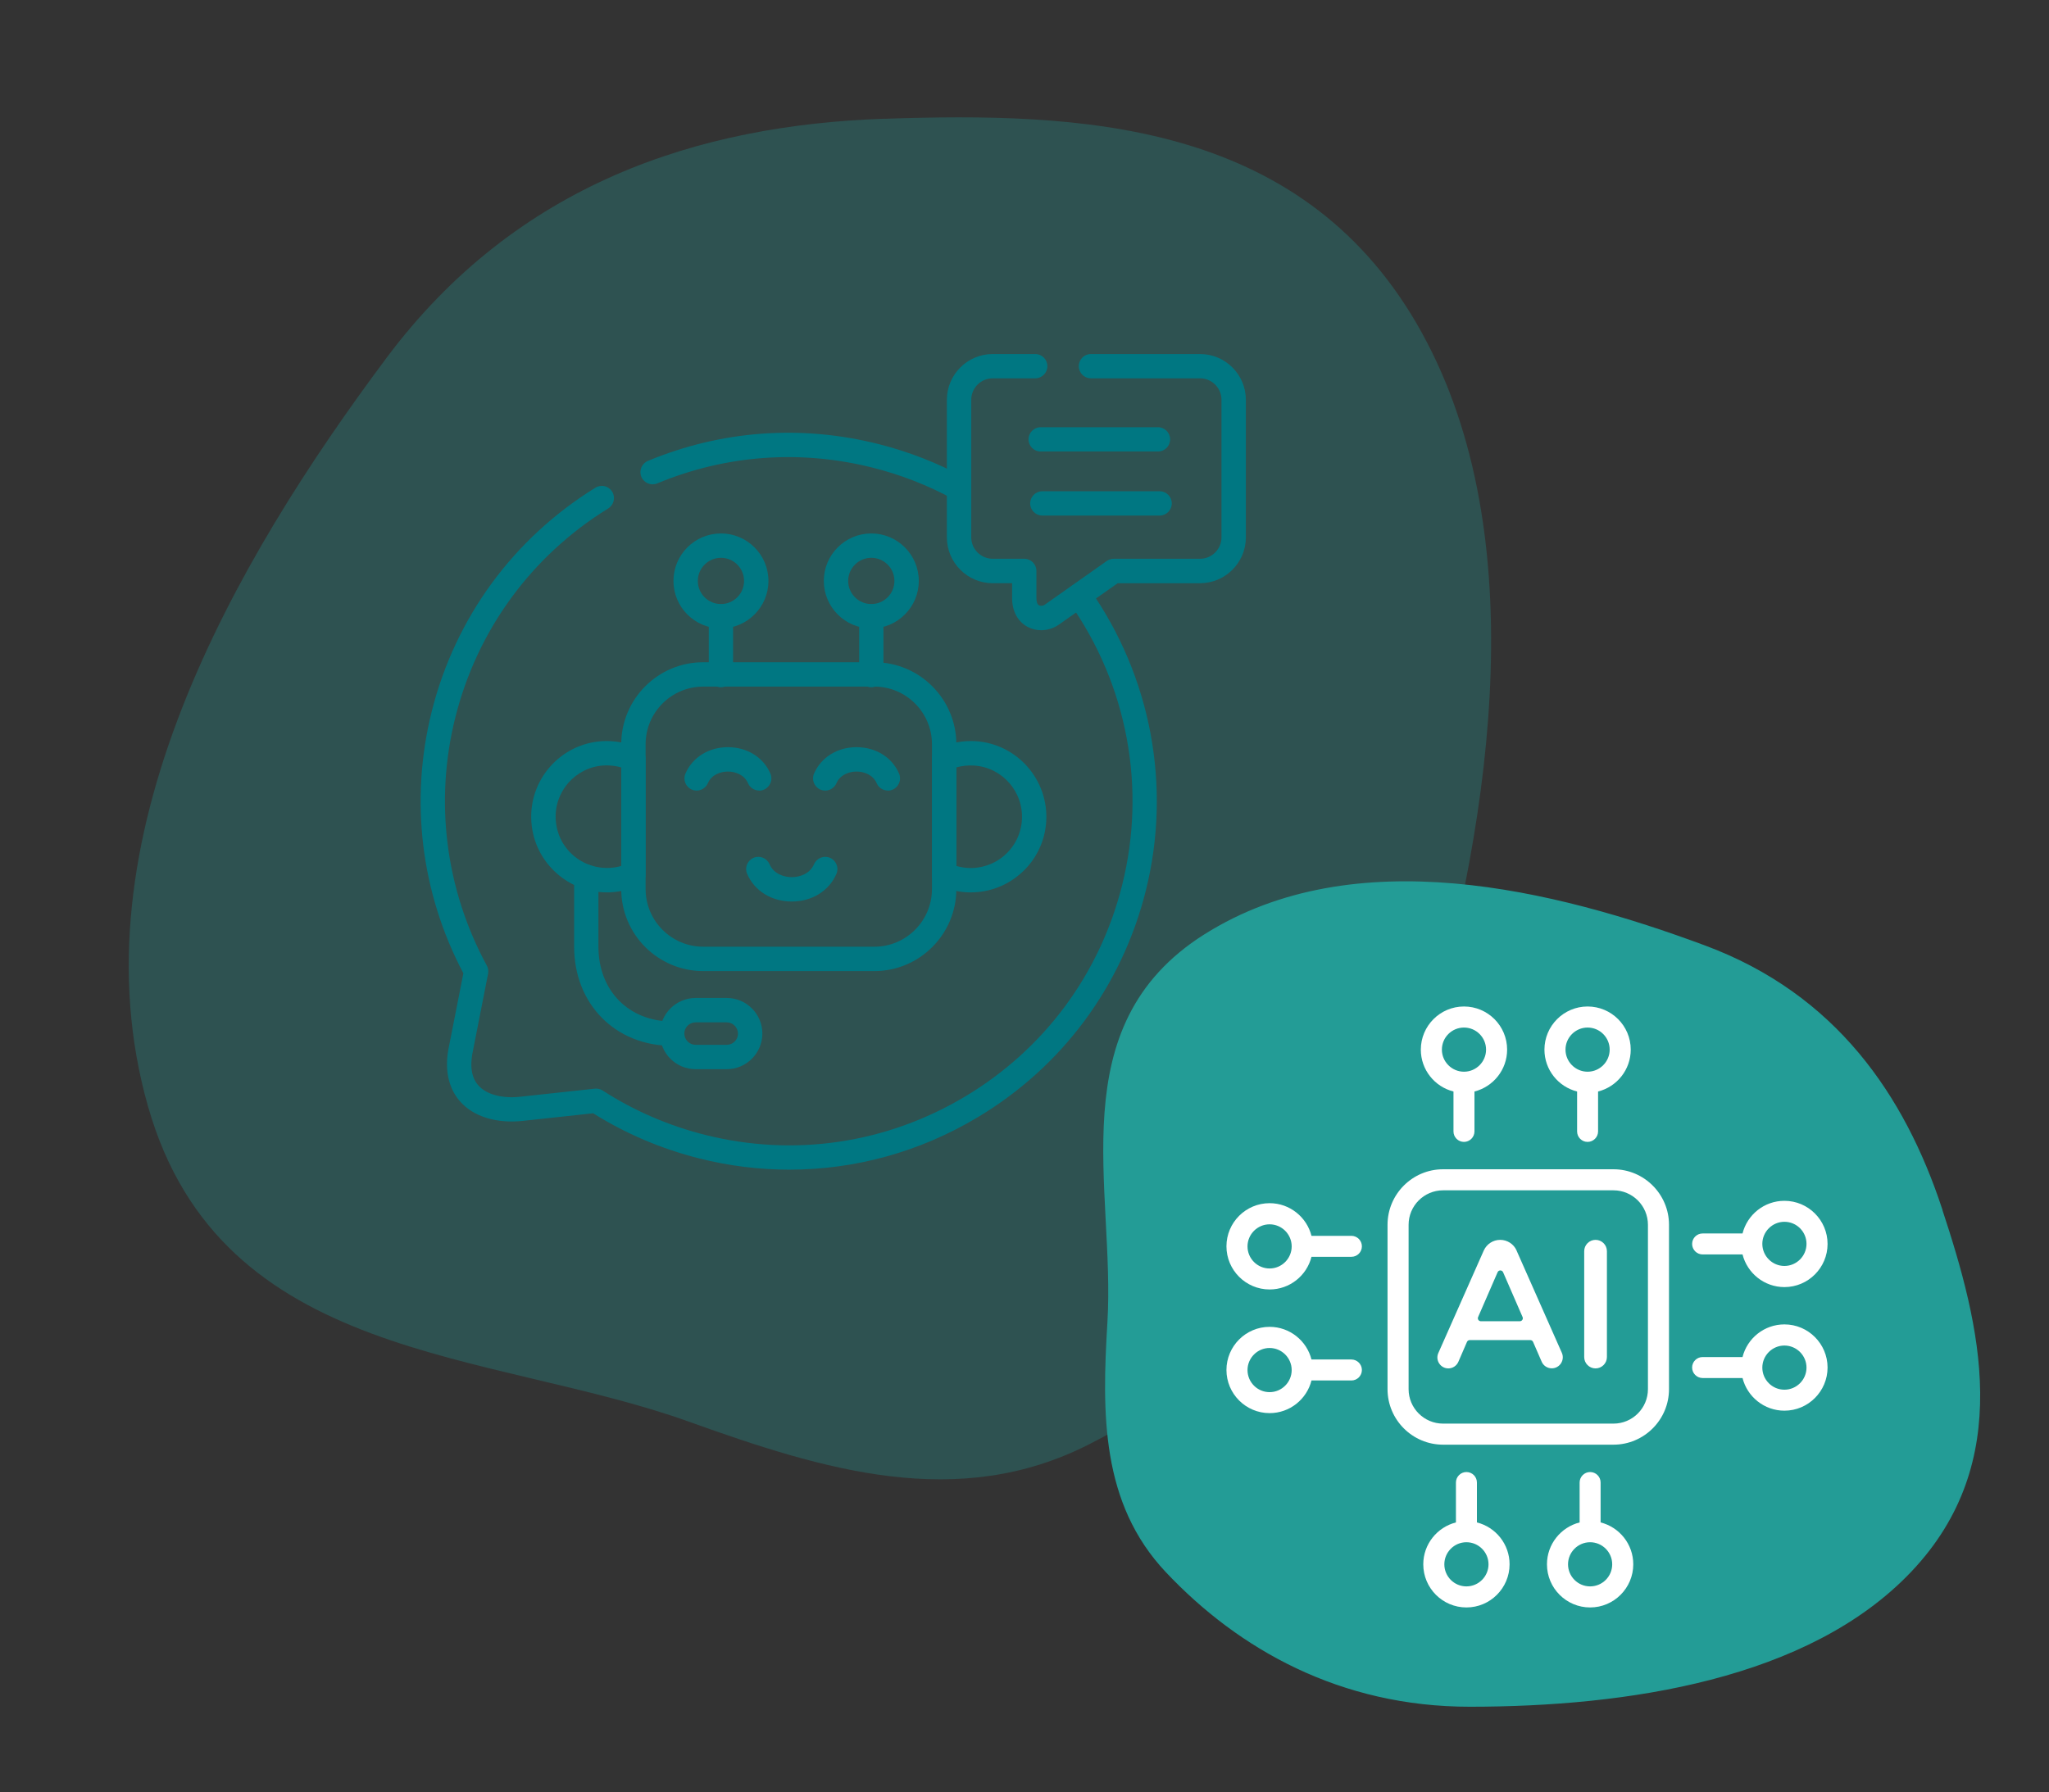 <?xml version="1.0" encoding="UTF-8"?><svg id="Ebene_1" xmlns="http://www.w3.org/2000/svg" viewBox="0 0 259.74 227.27"><rect x="0" y="0" width="259.74" height="227.27" fill="#333333" stroke="none"/><defs><style>.cls-1{opacity:.3;}.cls-1,.cls-2{fill:#239c96;fill-rule:evenodd;isolation:isolate;}.cls-2{stroke:#239c96;stroke-miterlimit:10;stroke-width:.82px;}.cls-3{fill:#007782;}.cls-4{fill:#fff;}</style></defs><path class="cls-1" d="m112.16,15.06c24.62-.83,52.4.16,67.42,25.97,14.84,25.51,9.82,61.72,1.05,91.73-7.22,24.71-23.88,40.86-42.58,50.38-16.61,8.46-33.53,3.3-50.71-2.87-25.37-9.11-59.32-7.47-68.58-39.99-9.62-33.77,11.02-69.15,30.19-94.84,16.57-22.21,39.64-29.59,63.23-30.39Z"/><path class="cls-2" d="m245.77,153.34c4.9,14.83,9.25,31.92-3.78,45.66-12.88,13.58-35.81,16.99-55.64,17-16.33.01-29.13-7.24-38.26-16.93-8.11-8.6-8-19.82-7.3-31.38,1.02-17.06-6.04-37.43,12.1-48.87,18.84-11.88,44.05-5.63,63.11,1.45,16.47,6.12,25.08,18.85,29.78,33.06Z"/><path class="cls-4" d="m204.53,148.26h-21.6c-3.88,0-7.04,3.16-7.04,7.04v20.84c0,3.88,3.16,7.04,7.04,7.04h21.6c3.88,0,7.04-3.16,7.04-7.04v-20.84c0-3.88-3.16-7.04-7.04-7.04h0Zm4.37,27.88c0,2.41-1.96,4.37-4.37,4.37h-21.6c-2.41,0-4.37-1.96-4.37-4.37v-20.84c0-2.41,1.96-4.37,4.37-4.37h21.6c2.41,0,4.37,1.96,4.37,4.37v20.84Z"/><path class="cls-4" d="m184.25,138.4v5.06c0,.74.6,1.33,1.33,1.33s1.33-.6,1.33-1.33v-5.06c2.37-.6,4.14-2.75,4.14-5.31,0-3.02-2.45-5.47-5.47-5.47s-5.47,2.46-5.47,5.47c0,2.56,1.76,4.71,4.14,5.31Zm1.33-8.11c1.55,0,2.8,1.26,2.8,2.8s-1.26,2.8-2.8,2.8-2.8-1.26-2.8-2.8c0-1.55,1.26-2.8,2.8-2.8Z"/><path class="cls-4" d="m199.92,138.4v5.06c0,.74.6,1.33,1.33,1.33s1.33-.6,1.33-1.33v-5.06c2.37-.6,4.14-2.75,4.14-5.31,0-3.02-2.45-5.47-5.47-5.47s-5.47,2.46-5.47,5.47c0,2.56,1.76,4.71,4.14,5.31Zm1.33-8.11c1.55,0,2.8,1.26,2.8,2.8s-1.26,2.8-2.8,2.8-2.8-1.26-2.8-2.8,1.26-2.8,2.8-2.8Z"/><path class="cls-4" d="m202.9,193.04v-5.06c0-.74-.6-1.33-1.33-1.33s-1.33.6-1.33,1.33v5.06c-2.37.6-4.14,2.75-4.14,5.31,0,3.02,2.45,5.47,5.47,5.47s5.47-2.46,5.47-5.47c0-2.56-1.76-4.71-4.14-5.31Zm-1.33,8.11c-1.55,0-2.8-1.26-2.8-2.8s1.26-2.8,2.8-2.8,2.8,1.26,2.8,2.8c0,1.55-1.26,2.8-2.8,2.8Z"/><path class="cls-4" d="m187.22,193.04v-5.06c0-.74-.6-1.33-1.33-1.33s-1.33.6-1.33,1.33v5.06c-2.37.6-4.14,2.75-4.14,5.31,0,3.02,2.45,5.47,5.47,5.47s5.47-2.46,5.47-5.47c0-2.56-1.76-4.71-4.14-5.31Zm-1.33,8.11c-1.55,0-2.8-1.26-2.8-2.8s1.26-2.8,2.8-2.8,2.8,1.26,2.8,2.8-1.26,2.8-2.8,2.8Z"/><path class="cls-4" d="m215.83,159.06h5.06c.6,2.37,2.75,4.14,5.31,4.14,3.02,0,5.47-2.46,5.47-5.47s-2.45-5.47-5.47-5.47c-2.56,0-4.71,1.76-5.31,4.14h-5.06c-.74,0-1.33.6-1.33,1.33s.6,1.33,1.33,1.33Zm10.37-4.14c1.55,0,2.8,1.26,2.8,2.8s-1.26,2.8-2.8,2.8-2.8-1.26-2.8-2.8,1.26-2.8,2.8-2.8Z"/><path class="cls-4" d="m226.2,167.93c-2.56,0-4.71,1.76-5.31,4.14h-5.06c-.74,0-1.33.6-1.33,1.33s.6,1.33,1.33,1.33h5.06c.6,2.37,2.75,4.14,5.31,4.14,3.02,0,5.47-2.46,5.47-5.47s-2.45-5.47-5.47-5.47Zm0,8.28c-1.55,0-2.8-1.26-2.8-2.8s1.26-2.8,2.8-2.8,2.8,1.26,2.8,2.8-1.26,2.8-2.8,2.8Z"/><path class="cls-4" d="m171.31,172.38h-5.06c-.6-2.37-2.75-4.14-5.31-4.14-3.02,0-5.47,2.46-5.47,5.47s2.45,5.47,5.47,5.47c2.56,0,4.71-1.76,5.31-4.14h5.06c.74,0,1.33-.6,1.33-1.33s-.6-1.33-1.33-1.33Zm-10.37,4.14c-1.55,0-2.8-1.26-2.8-2.8s1.26-2.8,2.8-2.8,2.8,1.26,2.8,2.8-1.26,2.8-2.8,2.8Z"/><path class="cls-4" d="m171.31,156.7h-5.06c-.6-2.37-2.75-4.14-5.31-4.14-3.02,0-5.47,2.46-5.47,5.47s2.45,5.47,5.47,5.47c2.56,0,4.71-1.76,5.31-4.14h5.06c.74,0,1.33-.6,1.33-1.33s-.6-1.33-1.33-1.33Zm-10.37,4.14c-1.55,0-2.8-1.26-2.8-2.8s1.26-2.8,2.8-2.8,2.8,1.26,2.8,2.8-1.26,2.8-2.8,2.8Z"/><path class="cls-4" d="m192.25,158.56c-.36-.82-1.18-1.35-2.08-1.35s-1.71.53-2.08,1.35l-5.76,13c-.41.92.27,1.95,1.27,1.95.55,0,1.05-.33,1.27-.84l1.09-2.52c.06-.14.2-.23.35-.23h7.68c.15,0,.29.09.35.23l1.09,2.51c.22.51.72.84,1.28.84,1.01,0,1.68-1.04,1.28-1.96l-5.75-12.99Zm.4,8.97h-4.93c-.27,0-.46-.28-.35-.53l2.47-5.68c.13-.31.57-.31.7,0l2.47,5.68c.11.25-.08.53-.35.53h0Z"/><path class="cls-4" d="m202.26,157.21c-.8,0-1.44.65-1.44,1.44v13.42c0,.8.65,1.44,1.44,1.44s1.44-.65,1.44-1.44v-13.42c0-.8-.65-1.44-1.44-1.44h0Z"/><g id="g3531"><g id="g3533"><g id="g3535"><g id="g3541"><path class="cls-3" d="m100.07,148.31c-3.81,0-7.65-.47-11.45-1.43-4.79-1.21-9.3-3.13-13.43-5.72l-8.86.96c-3.35.37-6.27-.51-7.98-2.43-1.11-1.24-2.25-3.52-1.38-7.29l1.77-8.99c-5.4-10.21-6.82-21.98-4.01-33.2,2.97-11.86,10.34-21.94,20.75-28.37.73-.45,1.68-.22,2.12.5.45.73.22,1.68-.5,2.13-9.72,6-16.6,15.41-19.38,26.49-2.67,10.65-1.25,21.82,3.99,31.47.17.32.23.68.16,1.04l-1.88,9.58c-.47,2.05-.25,3.58.66,4.59,1.03,1.15,3.02,1.68,5.34,1.42l9.41-1.02c.35-.04.71.05,1,.24,3.97,2.56,8.34,4.45,12.98,5.62,11.29,2.84,23,1.1,32.99-4.88,9.99-5.98,17.05-15.5,19.88-26.8,3.1-12.35.66-25.41-6.7-35.82-.49-.7-.33-1.66.37-2.15.69-.49,1.66-.33,2.15.37,7.87,11.15,10.48,25.13,7.17,38.35-3.04,12.1-10.6,22.29-21.29,28.69-7.34,4.4-15.55,6.65-23.88,6.65Zm21.5-84.84c-.25,0-.5-.06-.74-.19-3.19-1.74-6.64-3.09-10.24-3.99-9.15-2.3-18.58-1.61-27.27,2-.79.33-1.69-.05-2.02-.83s.05-1.69.83-2.02c9.31-3.87,19.41-4.61,29.21-2.14,3.85.97,7.54,2.41,10.96,4.27.75.41,1.02,1.35.62,2.1-.28.51-.81.81-1.36.81Z"/></g><g id="g3545"><path class="cls-3" d="m131.99,79.91c-.61,0-1.21-.14-1.74-.43-1.24-.67-1.95-1.99-1.95-3.63v-1.9h-2.46c-3.2,0-5.81-2.61-5.81-5.81v-17.44c0-3.2,2.61-5.81,5.81-5.81h5.39c.85,0,1.54.69,1.54,1.54s-.69,1.54-1.54,1.54h-5.39c-1.5,0-2.72,1.22-2.72,2.72v17.44c0,1.5,1.22,2.72,2.72,2.72h4c.85,0,1.54.69,1.54,1.54v3.45c0,.27.04.76.32.91.19.1.5.08.7-.05l7.9-5.57c.26-.18.57-.28.89-.28h10.93c1.5,0,2.72-1.22,2.72-2.72v-17.44c0-1.5-1.22-2.72-2.72-2.72h-13.83c-.85,0-1.54-.69-1.54-1.54s.69-1.54,1.54-1.54h13.83c3.21,0,5.81,2.61,5.81,5.81v17.44c0,3.2-2.61,5.81-5.81,5.81h-10.44l-7.54,5.31c-.66.43-1.42.65-2.16.65Z"/></g><g id="g3549"><path class="cls-3" d="m147,65.37h-14.87c-.85,0-1.54-.69-1.54-1.54s.69-1.54,1.54-1.54h14.87c.85,0,1.54.69,1.54,1.54s-.69,1.54-1.54,1.54Z"/></g><g id="g3553"><path class="cls-3" d="m146.79,57.25h-14.87c-.85,0-1.54-.69-1.54-1.54s.69-1.54,1.54-1.54h14.87c.85,0,1.54.69,1.54,1.54s-.69,1.54-1.54,1.54Z"/></g><g id="g3557"><path class="cls-3" d="m85.21,132.61c-7.2,0-12.43-5.29-12.43-12.58v-8.86c0-.85.69-1.54,1.54-1.54s1.54.69,1.54,1.54v8.86c0,5.59,3.84,9.49,9.34,9.49.85,0,1.54.69,1.54,1.54s-.69,1.54-1.54,1.54Z"/></g><g id="g3561"><path class="cls-3" d="m123.07,113.15c-.22,0-.44,0-.66-.02-1.18-.08-2.31-.37-3.37-.86-.55-.25-.9-.8-.9-1.4v-14.63c0-.6.35-1.15.9-1.4,1.45-.67,3.07-.96,4.66-.86,5.27.36,9.27,4.94,8.92,10.22-.17,2.56-1.33,4.9-3.26,6.58-1.76,1.54-3.97,2.37-6.29,2.37Zm-1.84-3.35c.45.13.91.21,1.39.25,1.73.11,3.4-.45,4.71-1.59s2.09-2.73,2.21-4.46c.24-3.58-2.47-6.69-6.05-6.93-.78-.05-1.54.03-2.27.24v12.49Z"/></g><g id="g3565"><path class="cls-3" d="m91.39,79.68c-3.32,0-6.02-2.7-6.02-6.02s2.7-6.02,6.02-6.02,6.02,2.7,6.02,6.02-2.7,6.02-6.02,6.02Zm0-8.95c-1.61,0-2.93,1.31-2.93,2.93s1.31,2.93,2.93,2.93,2.93-1.31,2.93-2.93-1.31-2.93-2.93-2.93Z"/></g><g id="g3569"><path class="cls-3" d="m110.45,79.68c-3.32,0-6.02-2.7-6.02-6.02s2.7-6.02,6.02-6.02,6.02,2.7,6.02,6.02-2.7,6.02-6.02,6.02Zm0-8.95c-1.61,0-2.93,1.31-2.93,2.93s1.31,2.93,2.93,2.93,2.93-1.31,2.93-2.93-1.31-2.93-2.93-2.93Z"/></g><g id="g3573"><path class="cls-3" d="m92.12,135.57h-3.94c-2.49,0-4.52-2.02-4.52-4.51s2.03-4.52,4.52-4.52h3.94c2.49,0,4.52,2.02,4.52,4.51s-2.03,4.52-4.52,4.52Zm-3.94-5.94c-.79,0-1.43.64-1.43,1.42s.64,1.43,1.43,1.43h3.94c.79,0,1.43-.64,1.43-1.42s-.64-1.43-1.43-1.43h-3.94Z"/></g><g id="g3577"><path class="cls-3" d="m76.91,113.15c-2.32,0-4.53-.83-6.29-2.37-1.93-1.69-3.09-4.02-3.26-6.58-.36-5.28,3.64-9.86,8.92-10.22,1.6-.1,3.21.19,4.66.86.55.25.9.8.9,1.4v14.63c0,.6-.35,1.15-.9,1.4-1.05.49-2.18.78-3.36.86-.22.02-.44.02-.67.02Zm3.38-2.28h0,0Zm-3.37-13.82c-.14,0-.29,0-.43.01-3.57.24-6.29,3.35-6.04,6.93.12,1.74.9,3.32,2.21,4.46,1.31,1.14,2.98,1.7,4.72,1.59.47-.03.93-.11,1.38-.24v-12.49c-.59-.17-1.21-.26-1.83-.26Z"/></g><g id="g3581"><path class="cls-3" d="m91.39,87.14c-.85,0-1.54-.69-1.54-1.54v-7.45c0-.85.69-1.54,1.54-1.54s1.54.69,1.54,1.54v7.45c0,.85-.69,1.54-1.54,1.54Z"/></g><g id="g3585"><path class="cls-3" d="m110.45,87.14c-.85,0-1.54-.69-1.54-1.54v-7.45c0-.85.69-1.54,1.54-1.54s1.54.69,1.54,1.54v7.45c0,.85-.69,1.54-1.54,1.54Z"/></g><g id="g3589"><path class="cls-3" d="m96.24,100.24c-.6,0-1.17-.35-1.42-.93-.47-1.09-1.63-1.48-2.55-1.48h0c-.92,0-2.08.39-2.54,1.48-.34.78-1.25,1.15-2.03.81-.78-.34-1.15-1.24-.81-2.03.88-2.06,2.95-3.35,5.38-3.35h0c2.44,0,4.5,1.28,5.39,3.35.34.78-.03,1.69-.81,2.03-.2.09-.41.13-.61.13Z"/></g><g id="g3593"><path class="cls-3" d="m100.37,114.31h0c-2.56,0-4.73-1.34-5.66-3.51-.34-.78.03-1.69.81-2.03.79-.34,1.69.03,2.03.81.52,1.21,1.8,1.64,2.82,1.64h0c1.02,0,2.3-.43,2.82-1.64.34-.78,1.25-1.15,2.03-.81.78.34,1.15,1.25.81,2.03-.93,2.16-3.1,3.51-5.66,3.51Z"/></g><g id="g3597"><path class="cls-3" d="m110.84,123.13h-21.7c-5.73,0-10.39-4.66-10.39-10.4v-18.36c0-5.74,4.66-10.4,10.39-10.4h21.7c5.73,0,10.39,4.67,10.39,10.4v18.36c0,5.73-4.66,10.4-10.39,10.4Zm-21.7-36.07c-4.03,0-7.3,3.28-7.3,7.31v18.36c0,4.03,3.28,7.31,7.3,7.31h21.7c4.02,0,7.3-3.28,7.3-7.31v-18.36c0-4.03-3.27-7.31-7.3-7.31h-21.7Z"/></g><g id="g3601"><path class="cls-3" d="m112.55,100.24c-.6,0-1.17-.35-1.42-.93-.47-1.09-1.63-1.48-2.55-1.48s-2.08.39-2.55,1.48c-.34.78-1.24,1.15-2.03.81-.78-.34-1.15-1.25-.81-2.03.89-2.06,2.95-3.35,5.39-3.35s4.5,1.28,5.39,3.35c.34.78-.03,1.69-.81,2.03-.2.09-.41.13-.61.13Z"/></g></g></g></g></svg>